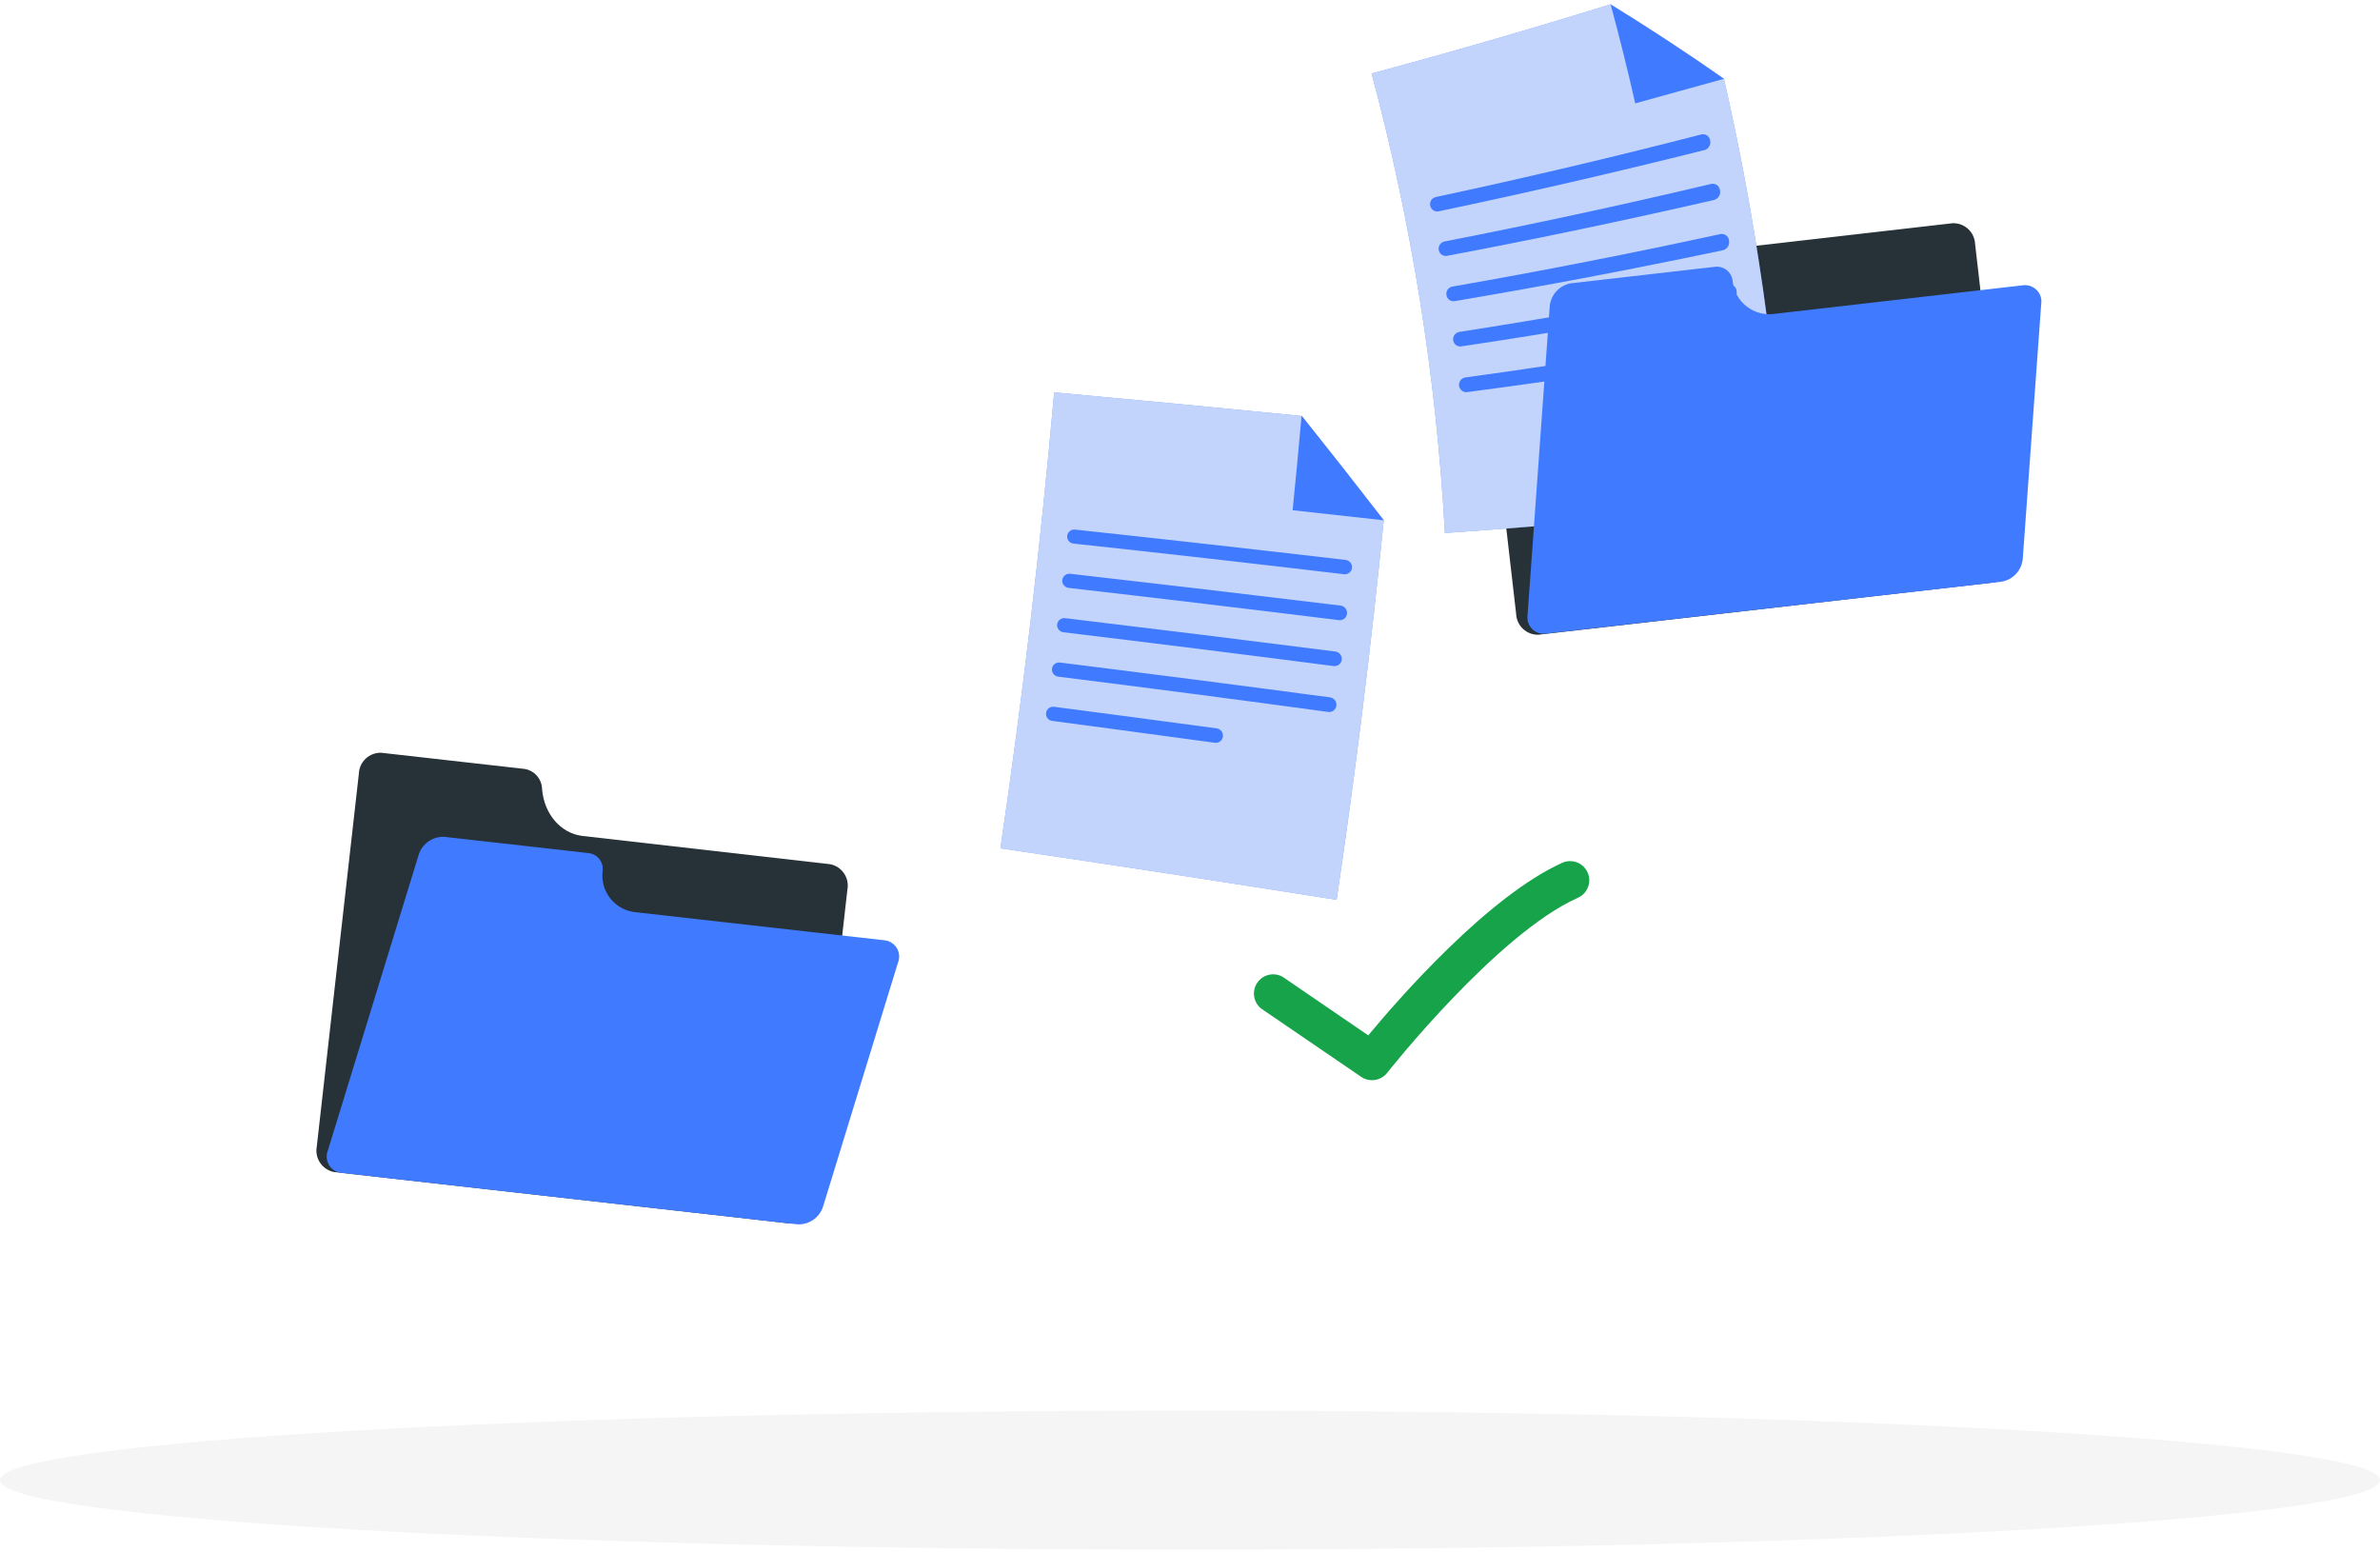 <svg width="230" height="150" viewBox="0 0 230 150" fill="none" xmlns="http://www.w3.org/2000/svg">
<path d="M115 149.731C178.513 149.731 230 146.725 230 143.016C230 139.308 178.513 136.302 115 136.302C51.487 136.302 0 139.308 0 143.016C0 146.725 51.487 149.731 115 149.731Z" fill="#F5F5F5"/>
<path opacity="0.2" d="M74.864 113.944C73.019 105.682 70.712 96.744 68.802 89.745L70.498 86.085C74.555 90.908 75.647 105.836 74.864 113.944Z" fill="black"/>
<path d="M52.384 76.24C52.374 75.774 52.202 75.326 51.898 74.972C51.594 74.618 51.177 74.381 50.718 74.3L36.839 72.734C36.286 72.718 35.749 72.921 35.344 73.299C34.94 73.676 34.701 74.198 34.68 74.751L30.611 110.801C30.511 111.344 30.629 111.904 30.939 112.361C31.248 112.818 31.725 113.135 32.266 113.244L76.317 118.215C76.869 118.229 77.404 118.026 77.807 117.648C78.21 117.271 78.448 116.75 78.47 116.198L81.892 85.949C81.993 85.406 81.876 84.845 81.566 84.388C81.257 83.93 80.779 83.613 80.237 83.505L56.281 80.771C54.193 80.522 52.58 78.66 52.384 76.24Z" fill="#263238"/>
<path d="M58.239 84.146C58.264 83.941 58.248 83.733 58.191 83.534C58.134 83.335 58.038 83.15 57.907 82.989C57.777 82.829 57.616 82.696 57.434 82.599C57.251 82.502 57.051 82.444 56.845 82.426L42.966 80.86C42.416 80.828 41.871 80.98 41.418 81.293C40.964 81.606 40.628 82.061 40.463 82.586L31.684 111.169C31.593 111.396 31.556 111.642 31.576 111.886C31.596 112.13 31.672 112.366 31.8 112.576C31.927 112.786 32.101 112.963 32.309 113.093C32.516 113.223 32.751 113.304 32.995 113.327L77.04 118.298C77.59 118.331 78.136 118.179 78.589 117.866C79.043 117.553 79.379 117.098 79.543 116.572L86.779 93.013C86.871 92.786 86.908 92.54 86.888 92.296C86.868 92.052 86.791 91.815 86.664 91.606C86.537 91.396 86.363 91.219 86.155 91.089C85.948 90.958 85.713 90.878 85.469 90.854L61.501 88.15C61.019 88.113 60.549 87.979 60.121 87.756C59.693 87.532 59.314 87.223 59.009 86.849C58.704 86.474 58.478 86.041 58.346 85.577C58.213 85.112 58.177 84.625 58.239 84.146Z" fill="#407BFF"/>
<path d="M159.953 20.753C159.839 20.301 159.572 19.902 159.196 19.625C158.821 19.348 158.36 19.21 157.894 19.235L144.015 20.83C143.473 20.939 142.996 21.258 142.688 21.716C142.379 22.175 142.264 22.737 142.367 23.28L146.518 59.318C146.54 59.87 146.779 60.392 147.184 60.768C147.588 61.145 148.125 61.346 148.677 61.329L192.699 56.275C193.241 56.166 193.718 55.848 194.026 55.389C194.335 54.931 194.451 54.369 194.348 53.826L190.872 23.577C190.847 23.025 190.607 22.506 190.203 22.13C189.8 21.754 189.264 21.551 188.713 21.566L164.751 24.318C162.681 24.532 160.67 23.067 159.953 20.753Z" fill="#263238"/>
<path d="M166.601 7.616C169.669 21.039 171.629 34.691 172.461 48.434C161.516 49.731 150.573 50.753 139.632 51.501C138.81 36.496 136.437 21.616 132.55 7.1C140.281 5.02 147.981 2.792 155.652 0.415C159.354 2.701 163.003 5.101 166.601 7.616Z" fill="#407BFF"/>
<path opacity="0.7" d="M166.601 7.616C169.669 21.039 171.629 34.691 172.461 48.434C161.516 49.731 150.573 50.753 139.632 51.501C138.81 36.496 136.437 21.616 132.55 7.1C140.281 5.02 147.981 2.792 155.652 0.415C159.354 2.701 163.003 5.101 166.601 7.616Z" fill="#FAFAFA"/>
<path d="M164.757 14.49C156.204 16.637 147.626 18.614 139.021 20.421C138.932 20.438 138.84 20.438 138.751 20.419C138.662 20.401 138.578 20.365 138.503 20.314C138.428 20.262 138.364 20.197 138.314 20.12C138.265 20.044 138.231 19.959 138.215 19.87C138.177 19.69 138.212 19.502 138.31 19.347C138.409 19.192 138.564 19.082 138.743 19.039C147.339 17.201 155.905 15.182 164.442 12.983C164.536 12.965 164.632 12.966 164.725 12.986C164.818 13.006 164.906 13.045 164.984 13.101C165.061 13.156 165.126 13.227 165.175 13.309C165.224 13.391 165.255 13.482 165.267 13.577C165.309 13.765 165.281 13.962 165.187 14.131C165.093 14.3 164.94 14.428 164.757 14.49Z" fill="#407BFF"/>
<path d="M165.682 19.312C157.086 21.289 148.472 23.092 139.84 24.721C139.75 24.738 139.658 24.736 139.569 24.716C139.48 24.696 139.396 24.659 139.322 24.607C139.247 24.555 139.184 24.488 139.135 24.411C139.087 24.334 139.054 24.248 139.039 24.158C139.004 23.976 139.041 23.788 139.143 23.634C139.246 23.48 139.404 23.372 139.585 23.333C148.209 21.653 156.813 19.797 165.397 17.764C165.49 17.747 165.585 17.749 165.677 17.77C165.768 17.791 165.855 17.831 165.931 17.886C166.007 17.942 166.071 18.012 166.119 18.093C166.167 18.174 166.198 18.264 166.21 18.357C166.26 18.554 166.234 18.762 166.136 18.939C166.038 19.117 165.875 19.25 165.682 19.312Z" fill="#407BFF"/>
<path d="M166.512 24.176C157.881 25.995 149.233 27.636 140.569 29.099C140.478 29.113 140.386 29.109 140.296 29.086C140.207 29.064 140.123 29.024 140.05 28.969C139.976 28.913 139.914 28.844 139.868 28.764C139.822 28.685 139.792 28.597 139.781 28.505C139.765 28.413 139.767 28.317 139.789 28.226C139.81 28.134 139.849 28.047 139.905 27.971C139.96 27.895 140.03 27.83 140.11 27.782C140.191 27.733 140.28 27.701 140.374 27.687C149.025 26.176 157.663 24.484 166.287 22.61C166.382 22.596 166.478 22.601 166.571 22.626C166.663 22.651 166.75 22.694 166.825 22.754C166.9 22.813 166.962 22.887 167.007 22.972C167.053 23.056 167.08 23.149 167.088 23.244C167.131 23.444 167.095 23.652 166.988 23.826C166.881 24 166.71 24.125 166.512 24.176Z" fill="#407BFF"/>
<path d="M167.248 29.039C158.584 30.696 149.905 32.173 141.21 33.47C141.12 33.482 141.028 33.477 140.94 33.454C140.853 33.431 140.77 33.39 140.698 33.335C140.626 33.28 140.565 33.211 140.52 33.133C140.474 33.054 140.445 32.967 140.433 32.877C140.406 32.691 140.453 32.502 140.564 32.352C140.675 32.2 140.841 32.099 141.026 32.07C149.725 30.718 158.395 29.188 167.034 27.479C167.13 27.467 167.226 27.474 167.319 27.501C167.411 27.528 167.497 27.573 167.571 27.634C167.645 27.695 167.705 27.771 167.749 27.857C167.792 27.942 167.818 28.036 167.823 28.132C167.861 28.328 167.823 28.531 167.716 28.7C167.609 28.869 167.441 28.99 167.248 29.039Z" fill="#407BFF"/>
<path d="M157.509 35.641C152.266 36.451 147.019 37.201 141.768 37.889C141.676 37.898 141.584 37.89 141.496 37.864C141.408 37.838 141.326 37.795 141.255 37.737C141.184 37.679 141.125 37.608 141.082 37.527C141.038 37.446 141.011 37.357 141.002 37.266C140.98 37.083 141.029 36.898 141.14 36.749C141.25 36.602 141.413 36.502 141.595 36.471C146.839 35.755 152.08 34.974 157.319 34.128C157.413 34.118 157.507 34.127 157.598 34.155C157.688 34.182 157.771 34.227 157.844 34.288C157.916 34.348 157.976 34.422 158.019 34.506C158.063 34.589 158.089 34.681 158.096 34.775C158.126 34.967 158.083 35.163 157.974 35.324C157.865 35.485 157.698 35.598 157.509 35.641Z" fill="#407BFF"/>
<path d="M166.601 7.616C163.75 8.407 160.892 9.197 158.025 9.988C157.301 6.781 156.51 3.596 155.652 0.433C159.354 2.707 163.003 5.101 166.601 7.616Z" fill="#407BFF"/>
<path d="M167.438 27.141C167.417 26.936 167.354 26.737 167.254 26.556C167.154 26.375 167.019 26.217 166.856 26.09C166.693 25.963 166.506 25.87 166.306 25.818C166.107 25.765 165.898 25.753 165.694 25.783L151.815 27.372C151.272 27.466 150.775 27.737 150.403 28.145C150.032 28.552 149.806 29.071 149.763 29.62L147.622 59.443C147.587 59.684 147.609 59.931 147.686 60.163C147.763 60.394 147.893 60.605 148.066 60.778C148.239 60.95 148.449 61.08 148.681 61.157C148.913 61.235 149.159 61.257 149.401 61.222L193.428 56.204C193.971 56.113 194.469 55.843 194.841 55.437C195.212 55.03 195.438 54.511 195.48 53.962L197.26 29.377C197.298 29.134 197.279 28.884 197.204 28.649C197.129 28.414 196.999 28.2 196.826 28.024C196.653 27.848 196.441 27.715 196.208 27.636C195.974 27.557 195.725 27.534 195.48 27.568L171.518 30.32C171.04 30.394 170.551 30.368 170.082 30.246C169.614 30.124 169.175 29.907 168.793 29.61C168.411 29.312 168.094 28.94 167.861 28.515C167.628 28.091 167.484 27.623 167.438 27.141Z" fill="#407BFF"/>
<path d="M133.725 50.273C132.491 62.562 130.973 74.787 129.17 86.945C118.347 85.229 107.517 83.571 96.678 81.969C98.83 67.39 100.561 52.705 101.874 37.912C109.834 38.64 117.803 39.399 125.783 40.19C128.452 43.511 131.099 46.872 133.725 50.273Z" fill="#407BFF"/>
<path opacity="0.7" d="M133.725 50.273C132.491 62.562 130.973 74.787 129.17 86.945C118.347 85.229 107.517 83.571 96.678 81.969C98.83 67.39 100.561 52.705 101.874 37.912C109.834 38.64 117.803 39.399 125.783 40.19C128.452 43.511 131.099 46.872 133.725 50.273Z" fill="#FAFAFA"/>
<path d="M129.899 55.486C121.2 54.454 112.475 53.466 103.725 52.521C103.546 52.497 103.384 52.404 103.273 52.262C103.162 52.12 103.111 51.941 103.132 51.762C103.155 51.584 103.247 51.423 103.388 51.312C103.529 51.202 103.707 51.15 103.885 51.169C112.616 52.11 121.342 53.088 130.065 54.105C130.247 54.134 130.41 54.232 130.521 54.379C130.631 54.526 130.681 54.711 130.658 54.893C130.632 55.071 130.538 55.231 130.397 55.341C130.256 55.452 130.078 55.504 129.899 55.486Z" fill="#407BFF"/>
<path d="M129.407 59.923C120.708 58.847 111.989 57.807 103.25 56.803C103.071 56.777 102.909 56.681 102.798 56.538C102.687 56.394 102.637 56.212 102.657 56.032C102.682 55.854 102.775 55.693 102.917 55.582C103.059 55.472 103.238 55.42 103.416 55.439C112.143 56.431 120.864 57.458 129.579 58.517C129.762 58.547 129.926 58.646 130.037 58.794C130.147 58.943 130.196 59.129 130.172 59.312C130.151 59.494 130.059 59.661 129.916 59.776C129.772 59.89 129.589 59.943 129.407 59.923Z" fill="#407BFF"/>
<path d="M128.891 64.359C120.192 63.233 111.479 62.143 102.752 61.091C102.573 61.065 102.41 60.97 102.3 60.826C102.189 60.682 102.139 60.501 102.159 60.32C102.185 60.142 102.28 59.981 102.422 59.87C102.565 59.76 102.745 59.709 102.924 59.727C111.623 60.767 120.338 61.843 129.069 62.954C129.252 62.983 129.416 63.083 129.527 63.231C129.637 63.379 129.686 63.565 129.662 63.749C129.64 63.931 129.546 64.098 129.402 64.212C129.257 64.327 129.074 64.38 128.891 64.359Z" fill="#407BFF"/>
<path d="M128.351 68.79C119.652 67.604 110.953 66.467 102.254 65.38C102.074 65.355 101.911 65.26 101.8 65.115C101.689 64.971 101.639 64.789 101.661 64.609C101.684 64.429 101.778 64.266 101.921 64.155C102.065 64.044 102.246 63.994 102.426 64.016C111.125 65.099 119.834 66.222 128.553 67.384C128.737 67.414 128.902 67.514 129.013 67.664C129.124 67.813 129.172 68.001 129.146 68.185C129.134 68.277 129.104 68.366 129.058 68.447C129.011 68.528 128.949 68.598 128.875 68.654C128.801 68.711 128.717 68.752 128.627 68.775C128.537 68.798 128.443 68.803 128.351 68.79Z" fill="#407BFF"/>
<path d="M117.414 71.773C112.171 71.058 106.928 70.352 101.684 69.656C101.595 69.645 101.508 69.616 101.429 69.572C101.35 69.527 101.281 69.467 101.226 69.395C101.171 69.323 101.131 69.241 101.108 69.153C101.084 69.066 101.079 68.975 101.091 68.885C101.115 68.705 101.209 68.542 101.352 68.431C101.495 68.32 101.677 68.27 101.856 68.292C107.108 68.976 112.351 69.672 117.586 70.38C117.77 70.408 117.935 70.507 118.046 70.655C118.157 70.804 118.205 70.991 118.179 71.174C118.155 71.355 118.062 71.518 117.919 71.63C117.776 71.742 117.595 71.794 117.414 71.773Z" fill="#407BFF"/>
<path d="M133.725 50.273L124.917 49.3C125.225 46.255 125.514 43.209 125.783 40.16C128.452 43.502 131.099 46.872 133.725 50.273Z" fill="#407BFF"/>
<path d="M132.584 104.372C132.212 104.375 131.849 104.262 131.544 104.049L121.884 97.456C121.515 97.165 121.27 96.744 121.2 96.279C121.129 95.815 121.237 95.34 121.502 94.952C121.767 94.564 122.17 94.291 122.629 94.188C123.087 94.085 123.568 94.16 123.974 94.398L132.226 100.04C135.239 96.407 143.832 86.585 150.981 83.365C151.203 83.266 151.442 83.212 151.685 83.206C151.928 83.199 152.17 83.241 152.397 83.328C152.624 83.415 152.832 83.546 153.008 83.713C153.184 83.88 153.326 84.081 153.425 84.302C153.524 84.525 153.578 84.764 153.585 85.007C153.591 85.25 153.55 85.492 153.463 85.719C153.376 85.946 153.245 86.153 153.077 86.33C152.91 86.506 152.71 86.648 152.488 86.747C144.684 90.218 134.145 103.538 134.046 103.672C133.871 103.891 133.648 104.068 133.395 104.189C133.142 104.31 132.865 104.373 132.584 104.372Z" fill="#16A34A"/>
</svg>
